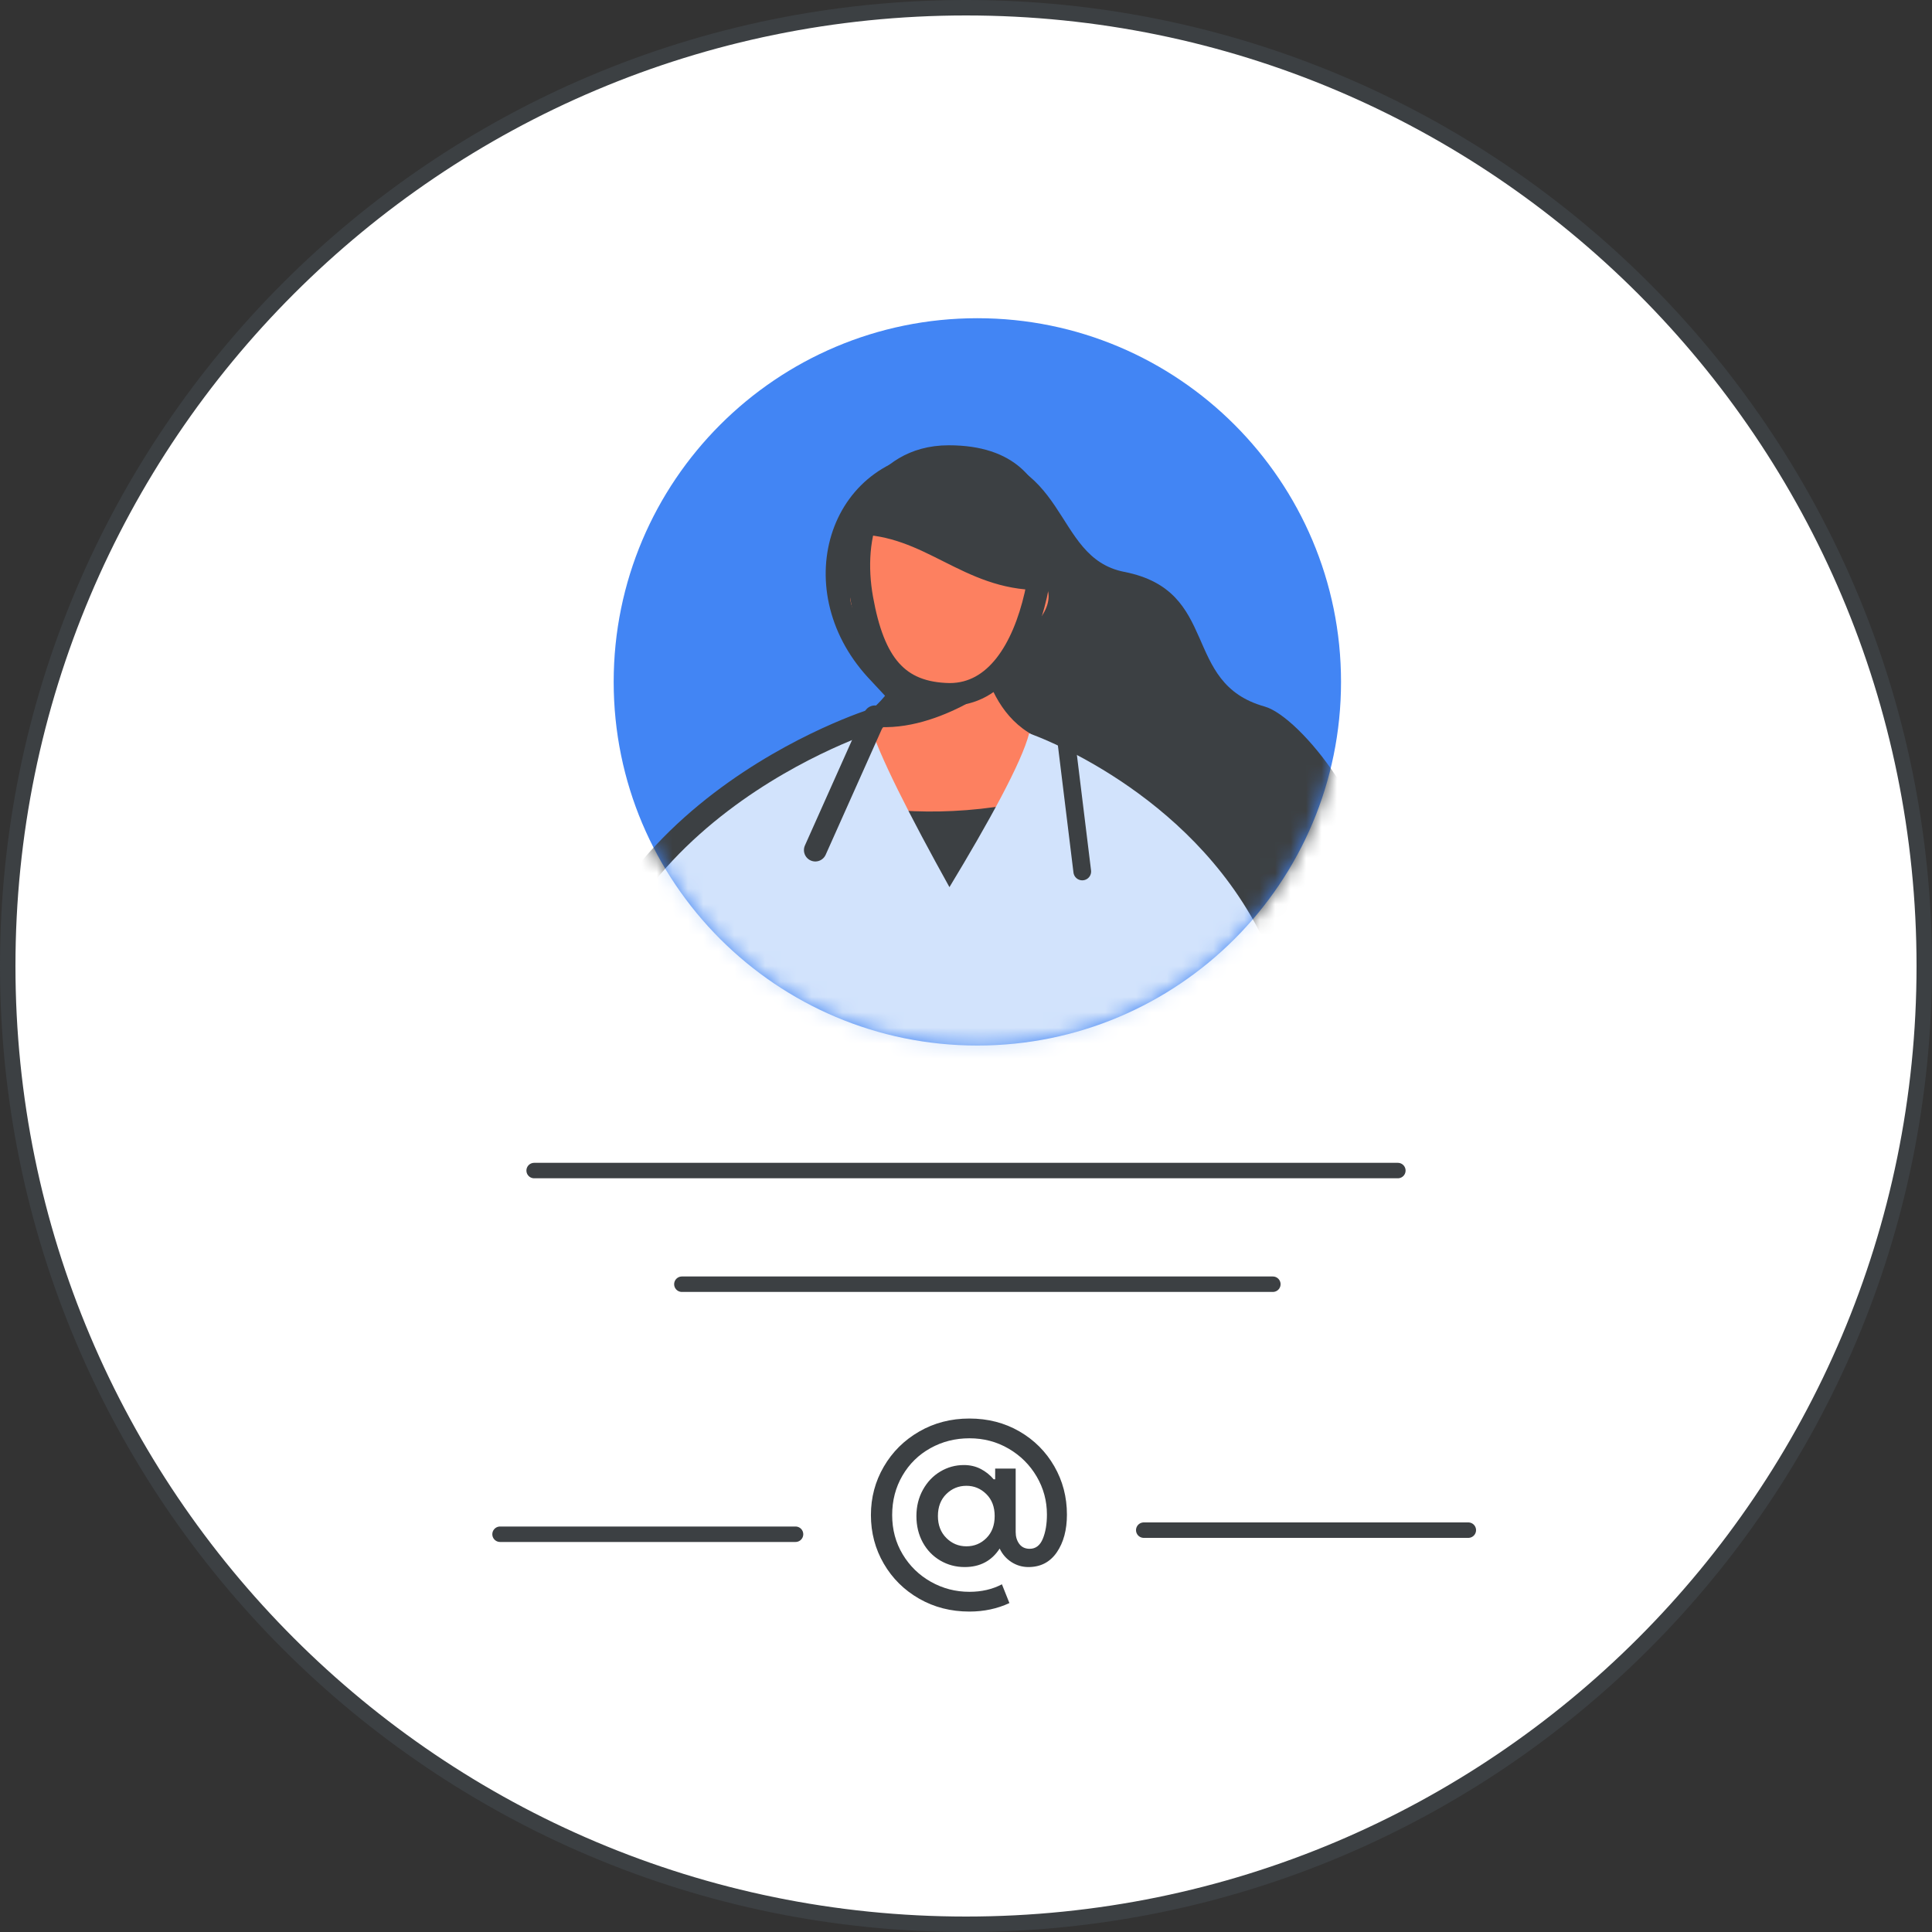 <svg width="125" height="125" viewBox="0 0 125 125" fill="none" xmlns="http://www.w3.org/2000/svg">
<rect x="0" y="0" width="125" height="125" fill="#333333" stroke="none"/>
<g id="add-users-intro-circle-graphic" clip-path="url(#clip0_3507_3049)">
<g id="add_users_intro">
<g id="Group">
<g id="Oval-+-Line-17-Mask">
<g id="Mask">
<path id="Vector" d="M124.5 62.5C124.5 96.742 96.742 124.5 62.5 124.5C28.258 124.5 0.5 96.742 0.5 62.5C0.5 28.258 28.258 0.5 62.5 0.5C96.742 0.5 124.5 28.258 124.5 62.5Z" fill="white" stroke="#3C4043"/>
</g>
<path id="Line-17" d="M74 99H95" stroke="#3C4043" stroke-linecap="round"/>
</g>
<g id="Group-13">
<path id="Mask_2" d="M63.234 67.647C76.229 67.647 86.764 57.113 86.764 44.118C86.764 31.123 76.229 20.588 63.234 20.588C50.24 20.588 39.705 31.123 39.705 44.118C39.705 57.113 50.24 67.647 63.234 67.647Z" fill="#4285F4"/>
<g id="Mask group">
<mask id="mask0_3507_3049" style="mask-type:luminance" maskUnits="userSpaceOnUse" x="39" y="20" width="48" height="48">
<g id="Group_2">
<path id="Vector_2" d="M63.234 67.647C76.229 67.647 86.764 57.113 86.764 44.118C86.764 31.123 76.229 20.588 63.234 20.588C50.24 20.588 39.705 31.123 39.705 44.118C39.705 57.113 50.24 67.647 63.234 67.647Z" fill="white"/>
</g>
</mask>
<g mask="url(#mask0_3507_3049)">
<g id="user">
<g id="Group-79">
<path id="Fill-13" fill-rule="evenodd" clip-rule="evenodd" d="M56.164 43.839C61.369 49.507 73.956 61.774 79.39 64.578C78.669 60.563 86.854 60.194 88.291 56.371C89.448 53.294 84.226 46.386 81.811 45.709C76.395 44.189 78.996 38.228 72.742 37.001C67.953 36.063 69.371 29.19 61.388 29.19C53.724 29.19 50.792 37.989 56.164 43.839Z" fill="#3C4043"/>
<g id="Group-20">
<path id="Fill-17" fill-rule="evenodd" clip-rule="evenodd" d="M46.844 55.449L53.865 47.618C53.865 47.618 58.77 46.566 59.157 41.346H63.725C63.725 41.346 64.792 46.736 67.284 47.806L71.556 59.939" fill="#FD8060"/>
<path id="Stroke-19" d="M46.844 55.449L53.865 47.618C53.865 47.618 58.77 46.566 59.157 41.346H63.725C63.725 41.346 64.124 47.855 69.687 47.855L73.326 58.316" stroke="#3C4043" stroke-width="0.764" stroke-linecap="round" stroke-linejoin="round"/>
</g>
<g id="Group-24">
<path id="Fill-21" fill-rule="evenodd" clip-rule="evenodd" d="M49.246 62.462L50.486 51.086C50.486 51.086 59.003 55.139 70.618 51.086V62.462" fill="#3C4043"/>
<path id="Stroke-23" d="M49.246 62.462L50.486 51.086C50.486 51.086 59.003 55.139 70.618 51.086V62.462" stroke="#3C4043" stroke-width="0.764" stroke-linecap="round" stroke-linejoin="round"/>
</g>
<path id="Combined-Shape" fill-rule="evenodd" clip-rule="evenodd" d="M56.248 46.736C56.756 48.675 58.961 52.953 61.429 57.398C63.93 53.263 66.114 49.319 66.585 47.449C66.585 47.449 67.507 47.765 68.927 48.465L69.309 48.657C74.212 51.159 84.018 57.813 84.018 71.002L69.364 71.003C69.438 71.125 69.477 71.189 69.477 71.189L36.723 70.869C36.723 53.178 56.248 46.736 56.248 46.736Z" fill="#D2E3FC"/>
<path id="Stroke-29" d="M52.75 55.001L56.603 46.379" stroke="#3C4043" stroke-width="1.471" stroke-linecap="round" stroke-linejoin="round"/>
<path id="Fill-31" fill-rule="evenodd" clip-rule="evenodd" d="M64.725 43.674C64.725 43.674 60.329 47.258 56.162 46.581C56.162 46.581 58.344 45.086 58.769 42.827L64.725 43.674Z" fill="#3C4043"/>
<path id="Stroke-33" fill-rule="evenodd" clip-rule="evenodd" d="M64.725 43.674C64.725 43.674 60.329 47.258 56.162 46.581C56.162 46.581 58.344 45.086 58.769 42.827L64.725 43.674Z" stroke="#3C4043" stroke-width="0.764" stroke-linecap="round" stroke-linejoin="round"/>
<path id="Fill-35" fill-rule="evenodd" clip-rule="evenodd" d="M65.826 41.825C65.826 41.825 68.227 40.412 68.227 38.581C68.227 36.749 66.097 38.293 66.097 38.293L65.826 41.825Z" fill="#FD8060"/>
<path id="Stroke-37" fill-rule="evenodd" clip-rule="evenodd" d="M65.826 41.825C65.826 41.825 68.227 40.412 68.227 38.581C68.227 36.749 66.097 38.293 66.097 38.293L65.826 41.825Z" stroke="#3C4043" stroke-width="0.764" stroke-linecap="round" stroke-linejoin="round"/>
<path id="Fill-39" fill-rule="evenodd" clip-rule="evenodd" d="M57.02 41.825C57.02 41.825 54.619 40.412 54.619 38.581C54.619 36.749 56.749 38.293 56.749 38.293L57.02 41.825Z" fill="#FD8060"/>
<path id="Stroke-41" fill-rule="evenodd" clip-rule="evenodd" d="M57.02 41.825C57.02 41.825 54.619 40.412 54.619 38.581C54.619 36.749 56.749 38.293 56.749 38.293L57.02 41.825Z" stroke="#3C4043" stroke-width="0.764" stroke-linecap="round" stroke-linejoin="round"/>
<path id="Fill-43" fill-rule="evenodd" clip-rule="evenodd" d="M61.44 44.93C64.441 44.93 66.209 42.008 67.013 38.502C67.816 34.996 66.477 29.97 61.225 29.97C56.187 29.97 55.036 34.707 55.759 38.736C56.513 42.933 58.053 44.871 61.44 44.93Z" fill="#FD8060"/>
<path id="Stroke-45" fill-rule="evenodd" clip-rule="evenodd" d="M61.44 44.93C64.441 44.93 66.209 42.008 67.013 38.502C67.816 34.996 66.477 29.97 61.225 29.97C56.187 29.97 55.036 34.707 55.759 38.736C56.513 42.933 58.053 44.871 61.44 44.93Z" stroke="#3C4043" stroke-width="1.471" stroke-linecap="round" stroke-linejoin="round"/>
<path id="Fill-47" fill-rule="evenodd" clip-rule="evenodd" d="M55.359 34.197C60.01 34.197 62.422 37.795 67.26 37.795C67.26 37.795 69.58 29.192 61.388 29.192C56.448 29.19 55.359 34.197 55.359 34.197Z" fill="#3C4043"/>
<path id="Stroke-49" fill-rule="evenodd" clip-rule="evenodd" d="M55.359 34.197C60.01 34.197 62.422 37.795 67.26 37.795C67.26 37.795 69.58 29.192 61.388 29.192C56.448 29.19 55.359 34.197 55.359 34.197Z" stroke="#3C4043" stroke-width="0.764" stroke-linecap="round" stroke-linejoin="round"/>
<path id="Stroke-57" d="M68.977 47.857L70.022 56.384" stroke="#3C4043" stroke-width="1.146" stroke-linecap="round" stroke-linejoin="round"/>
<path id="Stroke-59" d="M56.607 46.549C56.607 46.549 36.67 52.705 36.67 70.815" stroke="#3C4043" stroke-width="1.471" stroke-linecap="round" stroke-linejoin="round"/>
</g>
</g>
</g>
</g>
</g>
<path id="Line-17_2" d="M34.559 75.735H90.441" stroke="#3C4043" stroke-linecap="round"/>
<path id="Line-17_3" d="M44.117 83.088H82.353" stroke="#3C4043" stroke-linecap="round"/>
<path id="Line-17_4" d="M32.353 99.265H51.471" stroke="#3C4043" stroke-linecap="round"/>
<g id="@">
<path id="Shape" d="M62.721 104.268C61.524 104.268 60.44 103.99 59.47 103.435C58.499 102.879 57.736 102.124 57.181 101.17C56.625 100.215 56.348 99.167 56.348 98.023C56.348 96.891 56.625 95.848 57.181 94.893C57.736 93.939 58.499 93.181 59.47 92.621C60.44 92.06 61.524 91.779 62.721 91.779C63.918 91.779 64.997 92.057 65.957 92.612C66.916 93.168 67.668 93.92 68.213 94.869C68.758 95.818 69.03 96.859 69.03 97.991C69.03 98.983 68.812 99.798 68.375 100.434C67.938 101.07 67.326 101.388 66.539 101.388C66.14 101.388 65.773 101.28 65.439 101.065C65.105 100.849 64.851 100.558 64.678 100.191C64.161 100.989 63.406 101.388 62.414 101.388C61.842 101.388 61.316 101.248 60.837 100.968C60.357 100.687 59.979 100.296 59.704 99.795C59.429 99.293 59.292 98.725 59.292 98.088C59.292 97.463 59.432 96.897 59.712 96.39C59.993 95.883 60.367 95.489 60.837 95.209C61.306 94.928 61.815 94.788 62.365 94.788C62.764 94.788 63.126 94.872 63.449 95.039C63.773 95.206 64.053 95.43 64.29 95.71H64.387V95.015H65.714V99.124C65.714 99.425 65.792 99.682 65.948 99.892C66.105 100.102 66.329 100.207 66.62 100.207C67.008 100.207 67.291 99.992 67.469 99.56C67.647 99.129 67.736 98.606 67.736 97.991C67.736 97.107 67.515 96.287 67.073 95.532C66.63 94.778 66.027 94.176 65.261 93.729C64.495 93.281 63.649 93.057 62.721 93.057C61.804 93.057 60.963 93.27 60.198 93.696C59.432 94.122 58.828 94.715 58.386 95.476C57.944 96.236 57.723 97.085 57.723 98.023C57.723 98.962 57.949 99.808 58.402 100.563C58.855 101.318 59.464 101.911 60.23 102.343C60.996 102.774 61.826 102.99 62.721 102.99C63.508 102.99 64.209 102.828 64.824 102.504L65.309 103.718C64.522 104.084 63.659 104.268 62.721 104.268ZM62.527 100.046C63.034 100.046 63.465 99.868 63.821 99.512C64.177 99.156 64.355 98.681 64.355 98.088C64.355 97.495 64.174 97.021 63.813 96.665C63.452 96.309 63.023 96.131 62.527 96.131C62.02 96.131 61.586 96.309 61.225 96.665C60.864 97.021 60.683 97.495 60.683 98.088C60.683 98.671 60.864 99.142 61.225 99.504C61.586 99.865 62.02 100.046 62.527 100.046Z" fill="#3C4043"/>
</g>
</g>
</g>
</g>
<defs>
<clipPath id="clip0_3507_3049">
<rect width="125" height="125" fill="white"/>
</clipPath>
</defs>
</svg>
